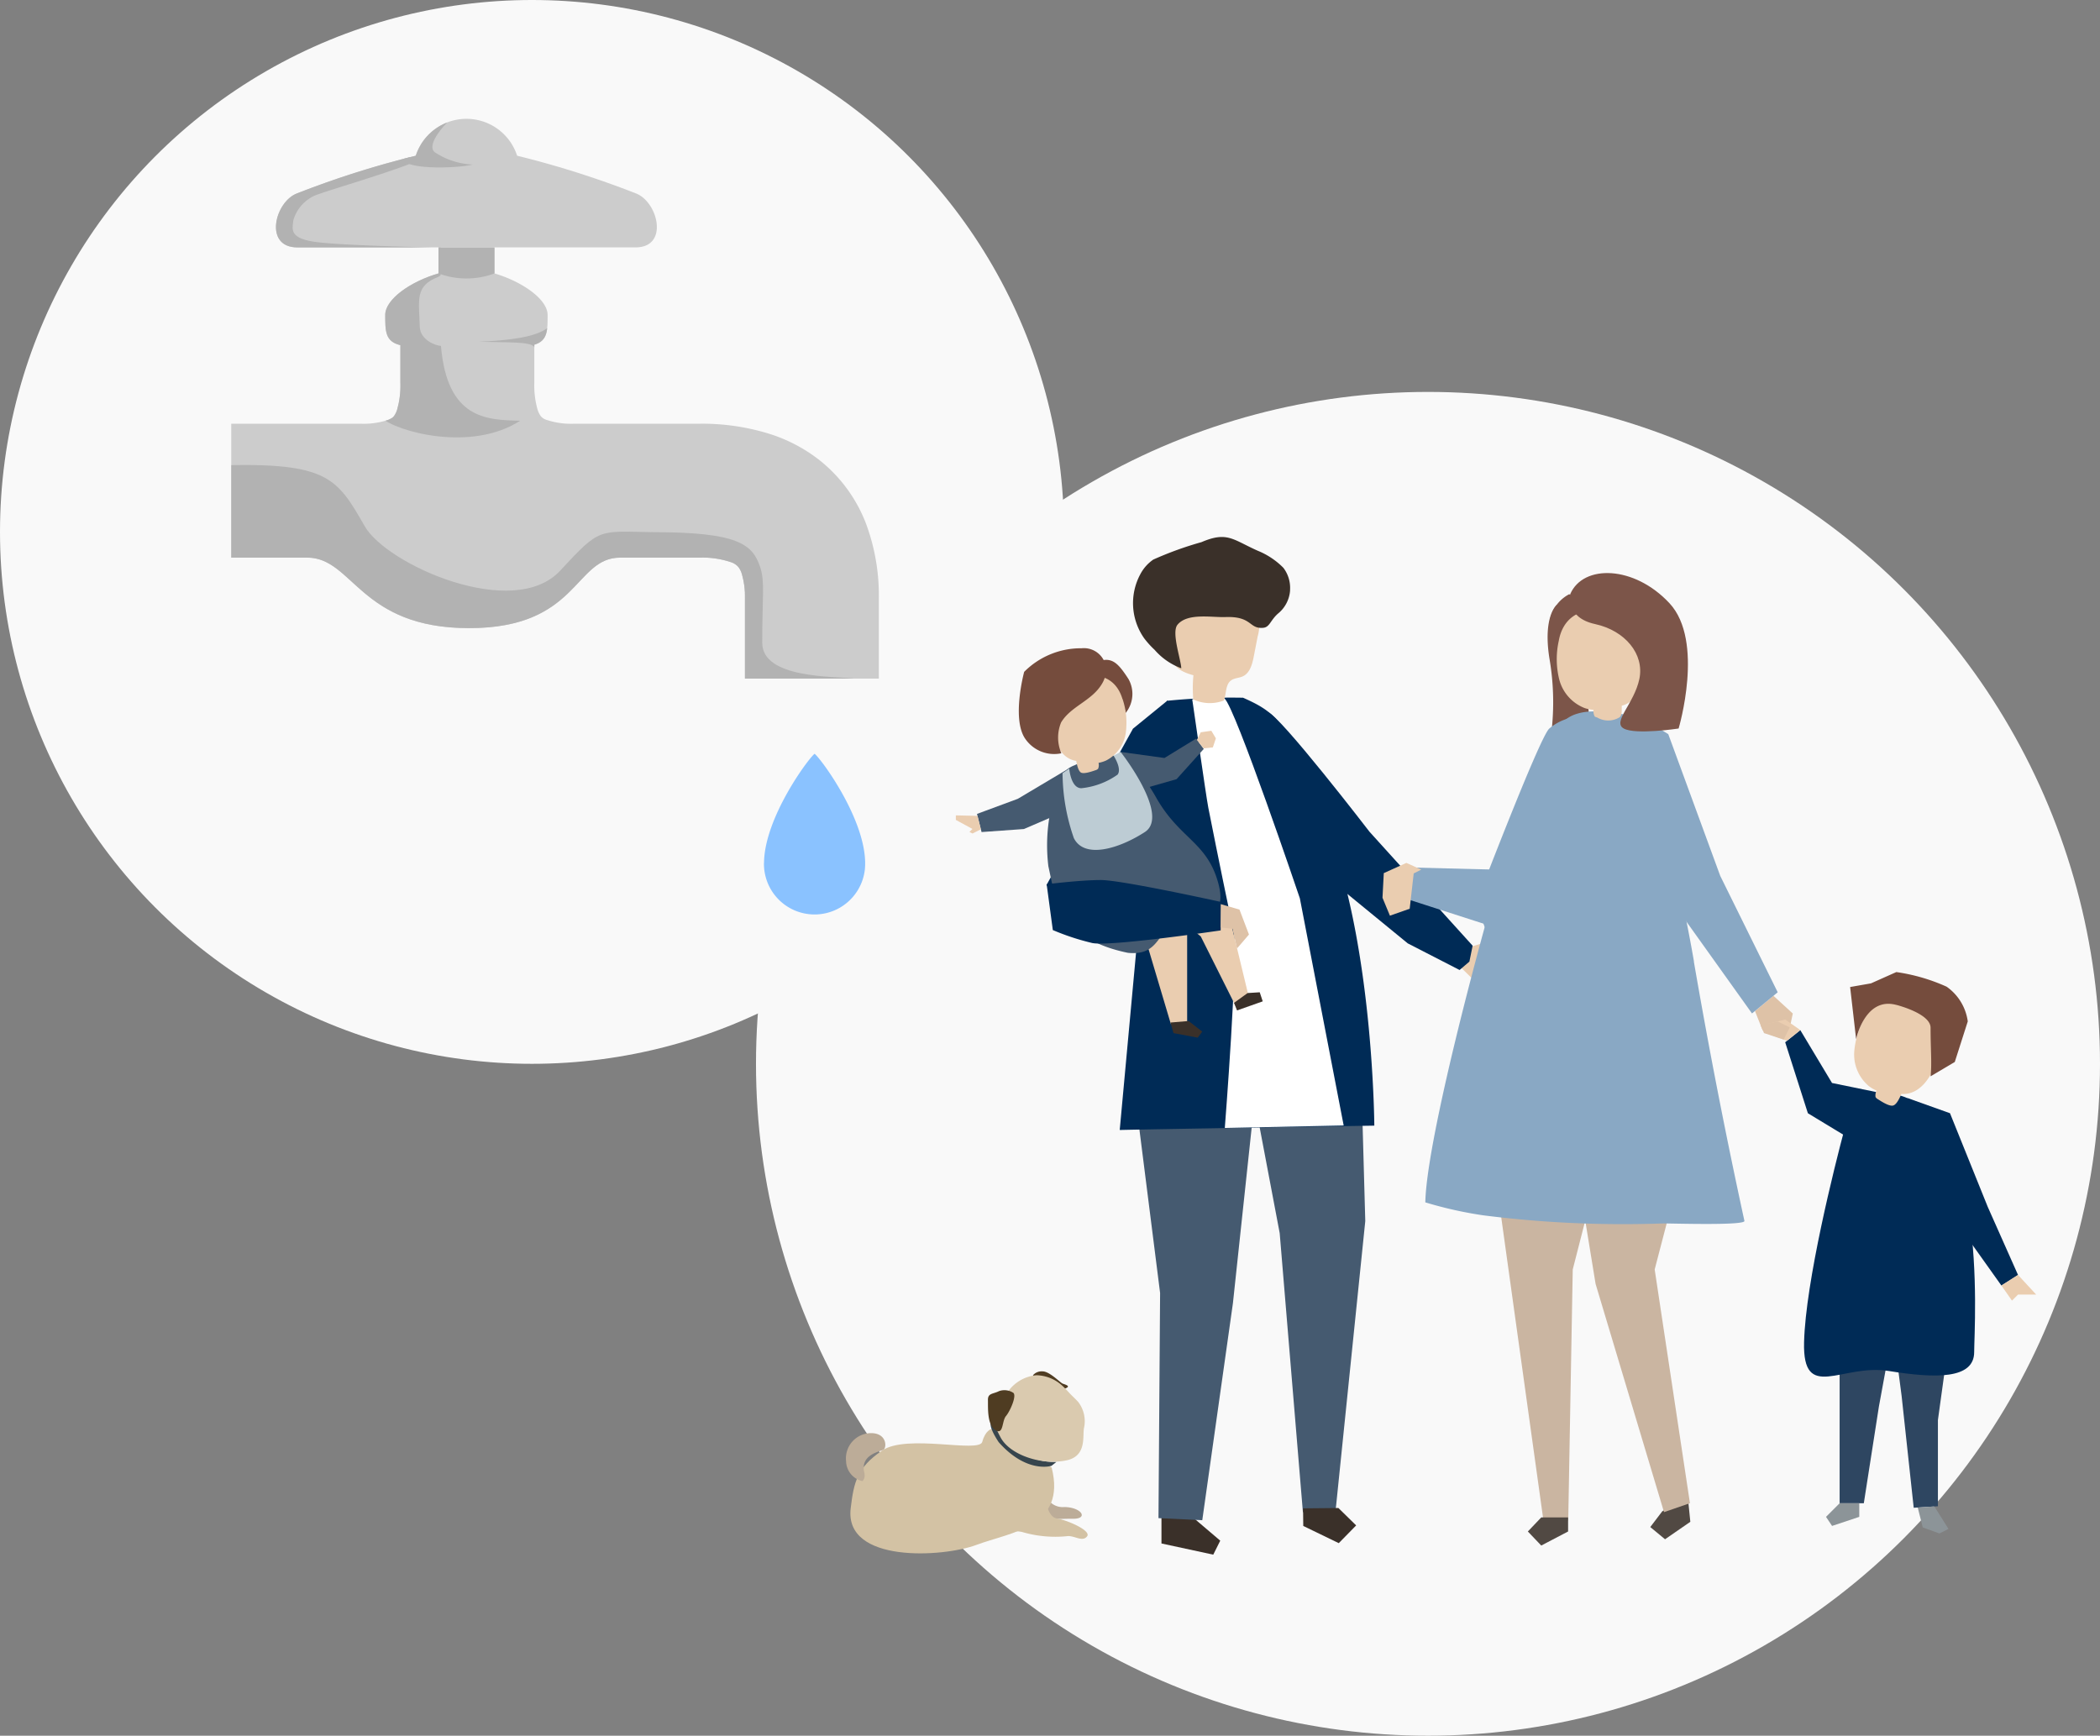 <svg xmlns="http://www.w3.org/2000/svg" xmlns:xlink="http://www.w3.org/1999/xlink" width="130.146" height="107.586" viewBox="0 0 130.146 107.586"><rect x="0" y="0" width="130.146" height="107.586" fill="#808080" stroke="none"/><defs><clipPath id="a"><rect width="43.021" height="51.47" fill="none"/></clipPath><clipPath id="b"><path d="M16.325,9.348v1.613c1.712.5,3.295,1.6,3.295,2.574s0,1.6-.824,1.845V17.76A5.415,5.415,0,0,0,19,19.4a1.35,1.35,0,0,0,.193.4c.073.081.089.121.368.242a4.757,4.757,0,0,0,1.7.237h7.76a14.093,14.093,0,0,1,4.452.66,9.847,9.847,0,0,1,2.953,1.56,9.22,9.22,0,0,1,2.924,3.956,12.722,12.722,0,0,1,.8,4.655v4.966h-8.3V31.108a4.927,4.927,0,0,0-.195-1.525,1.312,1.312,0,0,0-.2-.408,1,1,0,0,0-.485-.319,5.457,5.457,0,0,0-1.951-.277h-4.9c-2.862,0-2.571,4.368-9.365,4.368S7.58,28.578,4.719,28.578H.014v-8.3h8.02a4.77,4.77,0,0,0,1.7-.237c.279-.12.3-.161.368-.242a1.373,1.373,0,0,0,.193-.4,5.422,5.422,0,0,0,.2-1.635V15.409c-.935-.227-.939-.848-.939-1.874,0-.978,1.582-2.078,3.3-2.574V9.348Z" transform="translate(-0.014 -9.348)" fill="none"/></clipPath><clipPath id="d"><path d="M30.835,2.439a58.035,58.035,0,0,1,7.341,2.328c1.392.506,2.1,3.355,0,3.355H17.214c-2.1,0-1.394-2.849,0-3.355a58.035,58.035,0,0,1,7.341-2.328,3.3,3.3,0,0,1,6.279,0" transform="translate(-15.893 -0.15)" fill="none"/></clipPath><clipPath id="e"><rect width="73.755" height="63.077" fill="none"/></clipPath></defs><g transform="translate(-3249.06 -4740.207)"><ellipse cx="32.97" cy="32.97" rx="32.97" ry="32.97" transform="translate(3249.06 4740.207)" fill="#f9f9f9"/><ellipse cx="41.647" cy="41.647" rx="41.647" ry="41.647" transform="translate(3295.912 4764.5)" fill="#f9f9f9"/><g transform="translate(3260.521 4747.441)"><g transform="translate(0 -0.001)"><g clip-path="url(#a)"><path d="M16.327,9.348v1.614c1.712.5,3.295,1.6,3.295,2.573s0,1.6-.824,1.846v2.381A5.46,5.46,0,0,0,19,19.4a1.386,1.386,0,0,0,.193.4.744.744,0,0,0,.369.241,4.775,4.775,0,0,0,1.7.237h7.76a14.044,14.044,0,0,1,4.452.66A9.845,9.845,0,0,1,36.426,22.5a9.228,9.228,0,0,1,2.924,3.957,12.735,12.735,0,0,1,.8,4.654v4.966h-8.3V31.108a4.931,4.931,0,0,0-.195-1.525,1.307,1.307,0,0,0-.2-.408,1,1,0,0,0-.485-.318,5.456,5.456,0,0,0-1.951-.278h-4.9c-2.862,0-2.57,4.369-9.365,4.369S7.582,28.578,4.722,28.578H.016v-8.3h8.02a4.775,4.775,0,0,0,1.7-.237c.28-.12.3-.16.37-.241a1.416,1.416,0,0,0,.192-.4,5.4,5.4,0,0,0,.2-1.635V15.409c-.935-.226-.939-.848-.939-1.874,0-.978,1.582-2.078,3.3-2.573V9.348" transform="translate(2.854 -1.247)" fill="#ccc"/></g></g><g transform="translate(2.872 8.1)"><g clip-path="url(#b)"><path d="M37.614,35.935c0-2.888.177-3.78-.128-4.7-.477-1.433-1.412-2.159-6.645-2.159-3.428-.052-3.248-.309-5.753,2.39-2.9,3.125-10.757-.385-12.112-2.763-1.805-3.168-2.372-4.025-9.9-3.74-9.59,9.294,39.676,24.2,40.192,13.184-1.252-.143-5.653,0-5.653-2.215" transform="translate(-4.709 -11.424)" fill="#b2b2b2"/><path d="M31.283,9.779a1.161,1.161,0,0,0-1.14-1.547C28.6,8.155,27.03,7.845,26.7,8.87a2.276,2.276,0,0,0,.385,1.928,4.954,4.954,0,0,0,3.473,0c.784-.671.725-1.019.725-1.019" transform="translate(-14.246 -9.185)" fill="#b2b2b2"/><path d="M35.516,20.093c-2.062-.051-4.524-.077-4.911-4.641-.258,0-1.29-.322-1.314-1.2-.048-1.676-.309-2.514,1.16-3.081.168-.09.142-.09.154-.529s0-1.3,0-1.3h-.412c-3.644,3.645-4.589,3.076-4.524,5.757s3.081,4.413,1.251,4.808c.928.863,5.581,2.153,8.6.18" transform="translate(-17.61 -9.348)" fill="#b2b2b2"/><path d="M27.916,15.709a1.061,1.061,0,0,0,0-.67c-.361.257-1.005.786-4.369.915,2.2.051,3.3.012,3.466.348a.809.809,0,0,0,.9-.593" transform="translate(-8.23 -10.107)" fill="#b2b2b2"/></g></g><g transform="translate(0 -0.001)"><g clip-path="url(#a)"><path d="M25.96,8.121H17.215c-2.1,0-1.393-2.849,0-3.355a58.174,58.174,0,0,1,7.34-2.327,3.3,3.3,0,0,1,6.281,0,58.22,58.22,0,0,1,7.34,2.327c1.392.506,2.095,3.355,0,3.355H29.432" transform="translate(-10.249 -0.02)" fill="#ccc"/></g></g><g transform="translate(5.644 0.129)" clip-path="url(#d)"><path d="M42.761,2.09l.219,1.076c-1.842.726-5.4,1.746-6.019,2.017a2.4,2.4,0,0,0-1.3,1.527c-.039.484-.29,1.044,1.16,1.3S44.2,8.38,44.2,8.38c-2.83,1.947-6.025,5.272-8.575,2.72-1-1.082-5.122-3.113-2.976-5.22S42.761,2.09,42.761,2.09" transform="translate(-34.588 -0.409)" fill="#b2b2b2"/><path d="M32.07.131c-.354.263-1.573,1.584-1.044,2.061a4.574,4.574,0,0,0,2.359.774c-.984.259-4.833.359-4.253-.568C30.175.671,30.7-.383,32.07.131" transform="translate(-21.202 -0.13)" fill="#b2b2b2"/></g><path d="M4.134,45.568c.393.3,3.095,3.956,3.134,6.74,0,.029,0,.055,0,.084,0,.108-.006.217-.016.322,0,.013,0,.029,0,.042H7.248a3.136,3.136,0,0,1-6.23,0H1.013c0-.012,0-.029,0-.042-.01-.1-.017-.213-.017-.322,0-.029.005-.055.005-.084.039-2.784,2.741-6.441,3.135-6.74" transform="translate(34.888 -6.081)" fill="#8ac2ff"/><path d="M7.268,52.308c0,.028,0,.055,0,.083q0,.164-.016.322c0,.012,0,.029,0,.042H7.249a3.136,3.136,0,0,1-6.231,0h0c0-.013,0-.029,0-.042C1,52.608.995,52.5.995,52.391c0-.028.005-.055.005-.083.039-2.784,2.74-6.442,3.135-6.741.393.3,3.095,3.957,3.134,6.741" transform="translate(34.887 -6.08)" fill="none"/></g><g transform="translate(3301.496 4773.492)"><path d="M37.853,25.971l-1.27-.084-.839-.822.435-.689,1.445.177.345,1.271Z" transform="translate(2.326 1.587)" fill="#eacdb0"/><path d="M36.43,23.848l1.071-.322,1.456.324-.265.461-.774.015-1.008.741-.86-.475Z" transform="translate(2.346 1.532)" fill="#eacdb0"/><g transform="translate(-0.001 0)"><g clip-path="url(#e)"><path d="M24.53,10.187c.746.178,6.312,7.421,6.312,7.421l6.391,7.063-.2.984-.608.522-3.213-1.651L29.46,21.453l-4.93-3.2s.21-5.849,0-8.066" transform="translate(1.597 0.663)" fill="#002b56"/><path d="M30.327,26.756l.39,13.975L28.87,58.753l-2.018.024-1.439-17.3-2.99-15.785Z" transform="translate(1.46 1.672)" fill="#455a70"/><path d="M26.59,56.531l.013,1.091,2.2,1.066,1.078-1.1-1.1-1.078Z" transform="translate(1.731 3.678)" fill="#3a3029"/><path d="M20.259,57.023,21.994,58.5l-.433.867-3.21-.693V57.023Z" transform="translate(1.195 3.712)" fill="#3a3029"/><path d="M24.328,32.028l-1.442,13.5-1.9,13.453-2.714-.129.1-13.957L16.734,31.948,20.57,30.16Z" transform="translate(1.089 1.963)" fill="#455a70"/><path d="M18.85,9.547a39.719,39.719,0,0,1,4.716-.191c2.317,1.034,2.918,1.639,5.513,8.91C31.644,25.455,31.7,35.88,31.7,35.88s-13.4.214-15.778.269L17.31,21.08Z" transform="translate(1.037 0.607)" fill="#002b56"/><path d="M22.14,9.41C22.8,9.935,26.812,21.8,26.812,21.8l2.715,14.079-7.366.154s.847-10.8.542-12.208-.909-4.337-1.562-7.63c-.15-.758-.994-6.76-1-6.726,0,0,1.345-.583,2-.058" transform="translate(1.311 0.598)" fill="#fff"/><path d="M22.171,9.926a2.43,2.43,0,0,1-1.886-.067,7.993,7.993,0,0,1,.007-1.5c-.533-.149-1.151-.387-1.276-.925a1.548,1.548,0,0,1,0-.52c.077-.717-.1-1.547-.021-2.262.027-.248.31-.389.429-.607A1.6,1.6,0,0,1,20.5,3.367a3.886,3.886,0,0,1,3.19.567,1.7,1.7,0,0,1,.575.667,2.305,2.305,0,0,1,.007,1.351L24.031,7.2c-.094.476-.238,1.02-.678,1.225-.234.109-.519.1-.727.251-.367.268-.28.834-.454,1.255" transform="translate(1.235 0.212)" fill="#eacdb0"/><path d="M26.428,3.283a2.045,2.045,0,0,0-.415-1.374A4.735,4.735,0,0,0,24.435.856C22.894.175,22.544-.37,20.941.318A21.515,21.515,0,0,0,17.953,1.4a2.525,2.525,0,0,0-.8.9,3.779,3.779,0,0,0,.242,3.989,5.508,5.508,0,0,0,.634.7,4.047,4.047,0,0,0,1.658,1.149c-.02-.545-.624-2.229-.234-2.7.619-.749,2.125-.443,2.967-.475,1.679-.063,1.444.747,2.342.666.407-.037.438-.452.914-.877a2.032,2.032,0,0,0,.756-1.467" transform="translate(1.087 0)" fill="#3a3029"/><path d="M37.564,24.084l.934.312.528,1.122-.652.564-.766-.316Z" transform="translate(2.445 1.568)" fill="#eacdb0"/><path d="M19.16,9.518,17.02,11.263,11.664,20.95l2.811,3.56,1.781-.561,4.217-9.371Z" transform="translate(0.759 0.62)" fill="#002b56"/><path d="M19.339,21.658l.656,1.492V28.7l-1.009.084-1.427-4.789Z" transform="translate(1.143 1.41)" fill="#eacdb0"/><path d="M21.385,20.866l1.031.937,1.311,5.434-.842.469L20.729,23.4l-1.5-1.217.281-1.312Z" transform="translate(1.252 1.358)" fill="#eacdb0"/><path d="M13.4,13.327a1.461,1.461,0,0,0-.856.788,10.722,10.722,0,0,0-.766,5.472c.438,1.97.656,4.487,4.925,5.363,2.079.219,1.751-1.532,3.284-1.97s2.991-.182,2.261-2.553-2.371-2.59-3.794-5.108S15.465,12,13.62,13.22Z" transform="translate(0.759 0.824)" fill="#455a70"/><path d="M13.356,13.444l-3.208,1.909-2.53.937L7.9,17.414l2.623-.187L13.146,16.1Z" transform="translate(0.496 0.875)" fill="#455a70"/><path d="M15.975,12.559l2.717.375,1.957-1.2.479.639-1.686,1.874-1.967.562Z" transform="translate(1.04 0.764)" fill="#455a70"/><path d="M14.424,8.134a3.265,3.265,0,0,1,1.994,2.306,1.876,1.876,0,0,0,.167-2.113c-.691-1.061-1.084-1.454-2.127-.976s-.034.783-.034.783" transform="translate(0.91 0.466)" fill="#754c3d"/><path d="M16.345,9.508c-.692-2.3-3.578-1.586-4.217.4-.363,1.131-.029,3.233,1.354,3.445.042.206.11.592.283.715s.713-.069.921-.141a.321.321,0,0,0,.154-.091.611.611,0,0,0,.026-.362,2,2,0,0,0,.468-.145,2.284,2.284,0,0,0,1.215-1.69,4.6,4.6,0,0,0-.2-2.136" transform="translate(0.781 0.526)" fill="#eacdb0"/><path d="M15.182,8.716c-.632,1.028-1.911,1.359-2.508,2.354a2.448,2.448,0,0,0,.015,1.915,2.173,2.173,0,0,1-2.223-.876c-.882-1.222-.083-4.172-.083-4.172a4.959,4.959,0,0,1,3.558-1.462,1.386,1.386,0,0,1,1.524,1.26,1.783,1.783,0,0,1-.283.981" transform="translate(0.654 0.422)" fill="#754c3d"/><path d="M13.01,13.54s.094,1.218.75,1.218a4.688,4.688,0,0,0,2.248-.844c.281-.375-.249-1.173-.249-1.173l.437-.233s3.092,3.936,1.5,4.967-3.748,1.686-4.4.375a12.385,12.385,0,0,1-.7-4.023Z" transform="translate(0.82 0.814)" fill="#bdccd4"/><path d="M20,28.168l.844.656-.281.375-1.5-.281-.187-.656Z" transform="translate(1.229 1.834)" fill="#3a3029"/><path d="M22.573,27.152l.844-.609.75-.047.186.562-1.592.562Z" transform="translate(1.469 1.725)" fill="#3a3029"/><path d="M11.671,20.225s2.063-.262,3.36-.262,7.444,1.359,7.444,1.359l-.02,1.763s-6.743,1-7.941.786a15.04,15.04,0,0,1-2.461-.807Z" transform="translate(0.76 1.3)" fill="#002b56"/><path d="M21.815,21.371l1.148.334.587,1.545-.739.862-.281-1.218-.732-.083Z" transform="translate(1.419 1.391)" fill="#dec2a7"/><path d="M7.728,16.231,6.386,16.2v.281l1.031.562-.187.187.187.094.521-.259Z" transform="translate(0.416 1.055)" fill="#eacdb0"/><path d="M20.41,11.848l.242-.477.656-.094.281.469-.187.562-.572.059Z" transform="translate(1.329 0.734)" fill="#eacdb0"/><path d="M32.465,21.13l5.992,1.93,1.782-1.4-.8-2.259-6.827-.174Z" transform="translate(2.113 1.252)" fill="#89a8c4"/><path d="M54.031,26.7l1.2,1.1-.281,1.312-1.593-.281-.47-1.183Z" transform="translate(3.442 1.738)" fill="#dec2a7"/><path d="M41.383,3.954s-.86.7-.455,3.291a15.941,15.941,0,0,1,.162,4.286,1.845,1.845,0,0,0,1.536,0c.648-.4.89-.486.648-1.537s-.727-6.065-.727-6.065Z" transform="translate(2.657 0.256)" fill="#7c5549"/><path d="M42.948,10.916l-.524-.369a3.1,3.1,0,0,0-1.232.644c-.618.572-4.547,10.863-4.547,10.863l.806,2.107L41.293,19.2Z" transform="translate(2.385 0.687)" fill="#89a8c4"/><path d="M49.189,56.554l.087.864L47.709,58.5l-.915-.757.739-.971L49.1,55.69Z" transform="translate(3.046 3.625)" fill="#514943"/><path d="M49.4,31.716l.265,2.624-2.35,9.015L49.5,57.843l-1.607.555L43.653,44.253l-.672-4.114.024-8.71Z" transform="translate(2.798 2.046)" fill="#cab5a1"/><path d="M37.405,34.579l3.378,24.276H42.32L42.6,43.294l2.795-10.921Z" transform="translate(2.435 2.107)" fill="#cab5a1"/><path d="M42.164,57.057v.872L40.5,58.8l-.831-.871.831-.872Z" transform="translate(2.583 3.714)" fill="#514943"/><path d="M50.353,25.652c-.873-5.067-2.226-9.984-2.716-15.145-1.292,0-3.076-.6-4.422-.243,0,0-.022.005-.064.019a2.145,2.145,0,0,0-1.238.9L41.9,11.2a8.677,8.677,0,0,0-1.543,2.584c-1.312,3.186-6.559,21.925-6.653,26.8l.049.012a24.515,24.515,0,0,0,3.563.792h0a68.815,68.815,0,0,0,11.115.5c.441-.007,5.115.145,5.049-.158q-1.741-8-3.134-16.077" transform="translate(2.194 0.661)" fill="#89a8c4"/><path d="M46.652,10.706l1.327.817L51.2,20.309l3.561,7.215-1.593,1.311-4.685-6.559-2.764-8.854Z" transform="translate(2.976 0.697)" fill="#89a8c4"/><path d="M43.51,4.868a2.623,2.623,0,0,0-1.864,2.194,2.309,2.309,0,0,1,.507-3.733,2.667,2.667,0,0,1,1.283,1.556Z" transform="translate(2.663 0.217)" fill="#7c5549"/><path d="M41.482,6.125C41.99,3.441,45.338,3.9,46.3,6.078c.546,1.237.623,3.7-.915,4.1-.023.238.044.6-.157.729a1.343,1.343,0,0,1-1.341.019c-.058-.037-.137-.035-.186-.084a.713.713,0,0,1-.072-.407,2.219,2.219,0,0,1-.545-.109,2.6,2.6,0,0,1-1.576-1.765,5.214,5.214,0,0,1-.023-2.439" transform="translate(2.692 0.279)" fill="#eacdb0"/><path d="M42.138,3.4s-.324,1.456,1.537,1.86,3.067,1.861,2.747,3.4-1.7,2.669-.968,3.074,3.4,0,3.4,0,1.618-5.419-.566-7.765S42.947,1.542,42.138,3.4" transform="translate(2.742 0.137)" fill="#7c5549"/><path d="M11.64,55.617a1.1,1.1,0,0,0,1.187.9c1.08.015,1.52.74.53.727s-2.169.175-2.56-.563.552-1.585.844-1.061" transform="translate(0.697 3.61)" fill="#bcac98"/><path d="M9,51.907s-.386.083-.575.8-4.674-.514-6.218.545S.464,55.207.27,56.826c-.41,3.42,5.718,3.048,7.8,2.267S13.664,58,12.724,54.3C12.546,54.2,9,51.907,9,51.907" transform="translate(0.016 3.379)" fill="#d3c2a4"/><path d="M12.492,53.975l-.309.243s-1.534.5-3.274-1.47c-.685-1.042-.465-1.216-.465-1.216l.39.086a3.781,3.781,0,0,0,3.659,2.357" transform="translate(0.547 3.355)" fill="#37454d"/><path d="M10.872,48.8a.709.709,0,0,1,.588-.243c.436-.01,1.1.7,1.257.76s.546.153.158.3a2.636,2.636,0,0,1-2-.817" transform="translate(0.708 3.161)" fill="#4f3c22"/><path d="M9.519,49.736a2.419,2.419,0,0,1,1.709-.954,2.433,2.433,0,0,1,1.594.634c.23.2.411.432.627.64.144.138.231.225.371.375a1.953,1.953,0,0,1,.374,1.581c-.128.469.216,1.767-1.089,2.045-1.57.334-3.527-.35-4.092-1.426-.431-.82-.84-1.64.5-2.894" transform="translate(0.56 3.176)" fill="#dacaaf"/><path d="M9.8,49.8a1.008,1.008,0,0,0-.856-.089c-.39.193-.7.122-.689.558s-.064,1.522.456,1.856.4-.559.661-.867.711-1.325.428-1.458" transform="translate(0.537 3.231)" fill="#4f3c22"/><path d="M11.774,55.843s.085,1.26.714,1.358,2.149.75,1.875,1.106-.72-.01-1.169-.016a7.29,7.29,0,0,1-2.857-.251,1.842,1.842,0,0,0-1.5.329Z" transform="translate(0.575 3.635)" fill="#d3c2a4"/><path d="M1.012,55.127A1.3,1.3,0,0,1,0,53.887a1.565,1.565,0,0,1,1.572-1.736c.968.018.951.9.75,1.025s-1.386.272-1.213,1.337c.134.454-.1.615-.1.615" transform="translate(0 3.395)" fill="#bcac98"/><path d="M61.2,32.725l-3.654-.75L55.581,28.7l-.937.75,1.406,4.4,3.092,1.874Z" transform="translate(3.557 1.868)" fill="#002b56"/><path d="M57.811,46.946v9.932h1.5l.936-6,.844-4.592Z" transform="translate(3.763 3.013)" fill="#2e4661"/><path d="M60.89,45.938l.562,4.31.75,6.934,1.5-.094V51.747l.75-5.434Z" transform="translate(3.964 2.991)" fill="#2e4661"/><path d="M60.522,32.348s-1.593-.281-2.248,2.155-2.437,9.557-2.531,13.305,2.343,1.312,5.248,1.781,5.294.516,5.294-1.172,1.031-16.022-5.762-16.069" transform="translate(3.628 2.105)" fill="#002b56"/><path d="M59.418,27.872c1.327-2.34,4.3-.842,4.5,1.488.116,1.326-.771,3.536-2.332,3.424-.1.214-.268.619-.488.709-.238.1-.763-.251-.97-.381a.374.374,0,0,1-.147-.137.694.694,0,0,1,.062-.4,2.146,2.146,0,0,1-.474-.274,2.557,2.557,0,0,1-.907-2.146,5.136,5.136,0,0,1,.754-2.28" transform="translate(3.819 1.738)" fill="#eacdb0"/><path d="M61.285,27.354s2.123.53,2.123,1.416c0,1.329.088,2.222,0,3.012l1.5-.889.805-2.516A3.142,3.142,0,0,0,64.4,26.225a11.527,11.527,0,0,0-3.115-.905l-1.57.7-1.293.227.372,3.233s.545-2.653,2.491-2.123" transform="translate(3.803 1.648)" fill="#754c3d"/><path d="M61.77,32.654l2.623.937L66.735,39.4l1.875,4.217-1.031.655-3-4.216Z" transform="translate(4.021 2.126)" fill="#002b56"/><path d="M67.224,43.6l.656.937.375-.375h1.124l-1.124-1.218Z" transform="translate(4.376 2.796)" fill="#eacdb0"/><path d="M57.863,56.231l-.844.844.375.562,1.687-.562v-.844Z" transform="translate(3.712 3.661)" fill="#8c9498"/><path d="M62.356,56.484l.312,1.233,1.031.375.562-.281-.873-1.392Z" transform="translate(4.059 3.673)" fill="#8c9498"/><path d="M55.65,28.736l-.937-.656-1.124.281.187.656,1.045.381Z" transform="translate(3.488 1.828)" fill="#eacdb0"/><path d="M54.644,29.318l.375-.753-.75-.375-1.058.234.214.492Z" transform="translate(3.464 1.835)" fill="#dec2a7"/><path d="M33.614,19.382l-.922-.416-1.4.634-.08,1.528.46,1.11,1.226-.431.248-2.188Z" transform="translate(2.032 1.235)" fill="#eacdb0"/></g></g></g></g></svg>